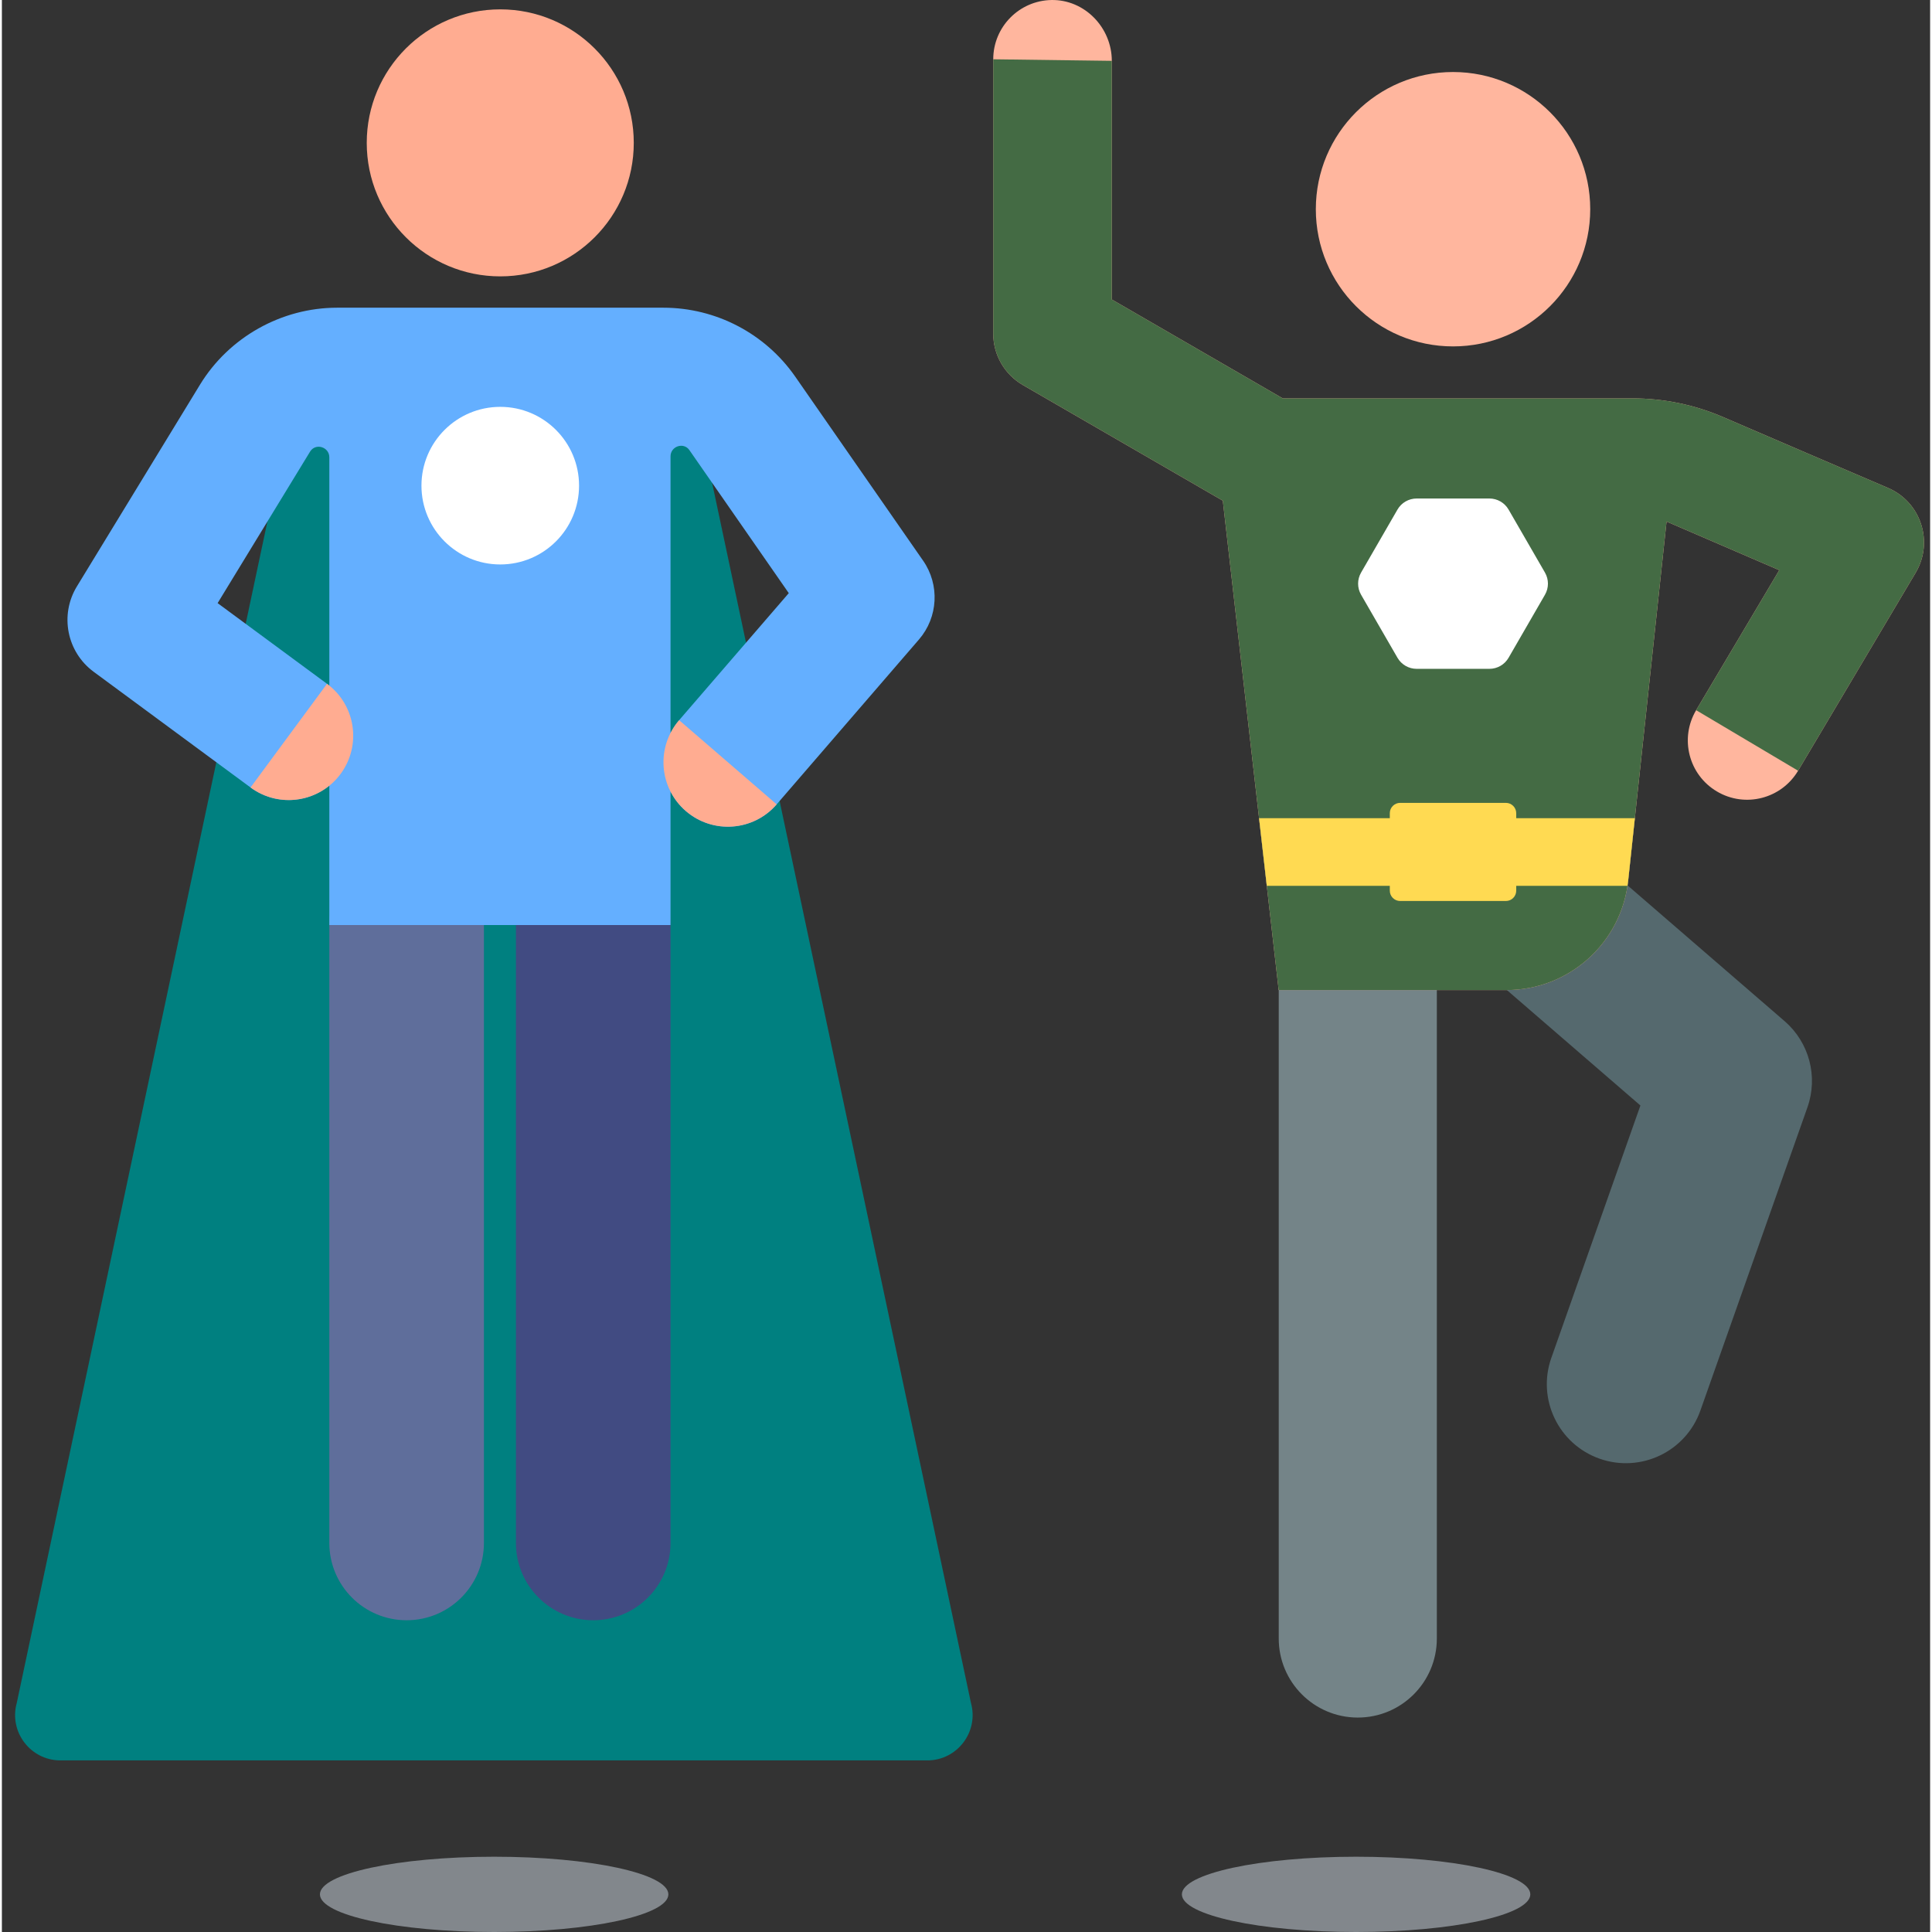 <?xml version="1.0" encoding="UTF-8" standalone="no"?>
<svg
   xmlns:dc="http://purl.org/dc/elements/1.1/"
   xmlns:cc="http://creativecommons.org/ns#"
   xmlns:rdf="http://www.w3.org/1999/02/22-rdf-syntax-ns#"
   xmlns:svg="http://www.w3.org/2000/svg"
   xmlns="http://www.w3.org/2000/svg"
   xmlns:sodipodi="http://sodipodi.sourceforge.net/DTD/sodipodi-0.dtd"
   xmlns:inkscape="http://www.inkscape.org/namespaces/inkscape"
   height="511pt"
   viewBox="-3 0 511 511.999"
   width="511pt"
   version="1.1"
   id="svg40"
   sodipodi:docname="022-superhero-21-teal.svg"
   inkscape:version="1.0.1 (3bc2e813f5, 2020-09-07)">
  <rect x="-3" y="0" width="511" height="511.999" fill="#333333" stroke="none"/>
  <defs
     id="defs44" />
  <sodipodi:namedview
     pagecolor="#ffffff"
     bordercolor="#666666"
     borderopacity="1"
     objecttolerance="10"
     gridtolerance="10"
     guidetolerance="10"
     inkscape:pageopacity="0"
     inkscape:pageshadow="2"
     inkscape:window-width="1276"
     inkscape:window-height="1021"
     id="namedview42"
     showgrid="false"
     inkscape:zoom="0.92172211"
     inkscape:cx="340.66667"
     inkscape:cy="340.66667"
     inkscape:window-x="0"
     inkscape:window-y="0"
     inkscape:window-maximized="0"
     inkscape:current-layer="svg40"
     inkscape:document-rotation="0" />
  <path
     d="m173.625 502.023c0-5.508-20.672-9.973-46.168-9.973-25.5 0-46.172 4.465-46.172 9.973 0 5.508 20.672 9.977 46.172 9.977 25.496 0 46.168-4.469 46.168-9.977zm0 0"
     fill="#82878c"
     id="path2" />
  <path
     d="m402.051 502.023c0-5.508-20.672-9.973-46.168-9.973-25.5 0-46.172 4.465-46.172 9.973 0 5.508 20.672 9.977 46.172 9.977 25.496 0 46.168-4.469 46.168-9.977zm0 0"
     fill="#82878c"
     id="path4" />
  <path
     d="m176.941 88.938h-99.125l-76.875 362.367c-2.117 7.652 3.637 15.219 11.578 15.219h229.719c7.941 0 13.695-7.566 11.578-15.219zm0 0"
     fill="#fa503c"
     id="path6"
     style="fill:#008080" />
  <path
     d="m153.715 429.383c-11.316 0-20.488-9.176-20.488-20.488v-163.746c0-11.316 9.176-20.488 20.488-20.488s20.484 9.172 20.484 20.488v163.746c0 11.312-9.172 20.488-20.484 20.488zm0 0"
     fill="#414b82"
     id="path8" />
  <path
     d="m104.258 429.383c-11.312 0-20.484-9.176-20.484-20.488v-163.746c0-11.316 9.172-20.488 20.484-20.488 11.316 0 20.488 9.172 20.488 20.488v163.746c0 11.312-9.172 20.488-20.488 20.488zm0 0"
     fill="#5f6e9b"
     id="path10" />
  <path
     d="m241.129 148.578-33.871-48.75c-7.957-11.449-21.027-18.285-34.969-18.285-13.254 0-73.512 0-86.445 0-14.742 0-28.668 7.82-36.348 20.406l-32.613 53.449c-4.609 7.555-2.684 17.379 4.441 22.633l41.574 30.66c6.43 4.742 15.004 4.27 20.875-.496v36.953h90.426v-35.383c.977 1.914 2.324 3.68 4.047 5.168 7.164 6.184 17.941 5.344 24.078-1.77l37.711-43.691c5.09-5.898 5.539-14.496 1.094-20.895zm-157.965 32.637-28.992-21.379 24.473-40.105c.016-.027.031-.055.051-.082 1.457-2.324 5.078-1.203 5.078 1.539v60.527c-.203-.168-.395-.344-.609-.5zm93.312 9.641c-.918 1.066-1.664 2.219-2.277 3.422v-73.344c0-2.656 3.449-3.844 4.98-1.676.012.016.023.035.035.051l26.32 37.879zm0 0"
     fill="#64afff"
     id="path12" />
  <path
     d="m164.457 37.863c0 19.539-15.844 35.379-35.383 35.379-19.539 0-35.383-15.84-35.383-35.379 0-19.543 15.844-35.383 35.383-35.383 19.539 0 35.383 15.84 35.383 35.383zm0 0"
     fill="#ffac91"
     id="path14" />
  <path
     d="m149.957 128.703c0 11.531-9.348 20.883-20.883 20.883-11.531 0-20.883-9.352-20.883-20.883 0-11.535 9.352-20.883 20.883-20.883 11.535 0 20.883 9.348 20.883 20.883zm0 0"
     fill="#fff"
     id="path16" />
  <path
     d="m83.164 181.215-20.266 27.477c7.637 5.633 18.312 3.934 23.871-3.605 5.598-7.59 3.98-18.277-3.605-23.871zm0 0"
     fill="#ffac91"
     id="path18" />
  <path
     d="m176.477 190.855c-6.16 7.137-5.367 17.918 1.77 24.078 7.164 6.184 17.941 5.344 24.078-1.77zm0 0"
     fill="#ffac91"
     id="path20" />
  <path
     d="m356.332 455.172c-.02 0-.039 0-.059 0-11.57-.031-20.926-9.438-20.895-21.008v-188.844c.031-11.551 9.922-20.891 21.465-20.891h.055c11.57.031 20.41 9.438 20.379 21.008v188.844c-.031 11.551-9.402 20.891-20.945 20.891zm0 0"
     fill="#748488"
     id="path22" />
  <path
     d="m420.402 386.566c-10.91-3.852-16.633-15.816-12.781-26.727l23.605-66.871-40.246-34.789c-8.754-7.566-9.719-20.793-2.152-29.547 7.566-8.754 20.801-9.719 29.551-2.152l51.059 44.137c6.523 5.637 8.926 14.695 6.055 22.824l-28.363 80.344c-3.859 10.941-15.848 16.621-26.727 12.781zm0 0"
     fill="#55696e"
     id="path24" />
  <path
     d="m496.887 129.324c-12.129-5.176-31.48-13.508-43.766-18.801-7.578-3.266-15.738-4.949-23.988-4.949h-92.691l-45.301-26.207v-63.242c0-8.809-7.207-16.289-16.012-16.121-8.539.16-15.41 7.133-15.41 15.707v72.719c0 5.609 2.988 10.793 7.844 13.602l52.996 30.656 14.805 129.688h60.352c16.59 0 30.508-12.508 32.27-29.004l10.172-95.156 29.867 12.883-22.031 37.105c-4.43 7.461-1.977 17.102 5.488 21.531 7.488 4.449 17.117 1.945 21.531-5.484l31.16-52.477c4.828-8.133 1.426-18.691-7.285-22.449zm0 0"
     fill="#ffb69e"
     id="path26" />
  <path
     d="m496.887 129.324c-12.129-5.176-31.48-13.508-43.766-18.801-7.578-3.266-15.738-4.949-23.988-4.949h-92.691l-45.301-26.207v-63.242l-31.422-.414v72.719c0 5.609 2.988 10.793 7.844 13.602l52.996 30.656 14.805 129.688h60.352c16.59 0 30.508-12.508 32.27-29.004l10.172-95.156 29.867 12.883-22.031 37.105 27.02 16.047 31.16-52.477c4.828-8.133 1.426-18.691-7.285-22.449zm0 0"
     fill="#fa503c"
     id="path28"
     style="fill:#446b44;fill-opacity:1" />
  <path
     d="m417.926 55.445c0 20.078-16.277 36.355-36.359 36.355-20.082 0-36.359-16.277-36.359-36.355 0-20.082 16.277-36.359 36.359-36.359 20.082 0 36.359 16.277 36.359 36.359zm0 0"
     fill="#ffb69e"
     id="path30" />
  <path
     d="m391.207 132.109h-19.285c-2.094 0-4.031 1.117-5.078 2.934l-9.645 16.699c-1.047 1.816-1.047 4.055 0 5.867l9.645 16.703c1.047 1.812 2.984 2.934 5.078 2.934h19.285c2.098 0 4.035-1.121 5.082-2.934l9.645-16.703c1.047-1.812 1.047-4.051 0-5.867l-9.645-16.699c-1.047-1.816-2.984-2.934-5.082-2.934zm0 0"
     fill="#fff"
     id="path32" />
  <g
     fill="#ffda52"
     id="g38">
    <path
       d="m330.164 216.824 2.047 17.934h95.594c.066-.461.129-.922.18-1.391l1.77-16.543zm0 0"
       id="path34" />
    <path
       d="m395.578 238.773h-28.023c-1.516 0-2.742-1.227-2.742-2.742v-20.52c0-1.516 1.23-2.742 2.742-2.742h28.023c1.512 0 2.738 1.227 2.738 2.742v20.52c.004 1.516-1.227 2.742-2.738 2.742zm0 0"
       id="path36" />
  </g>
</svg>
